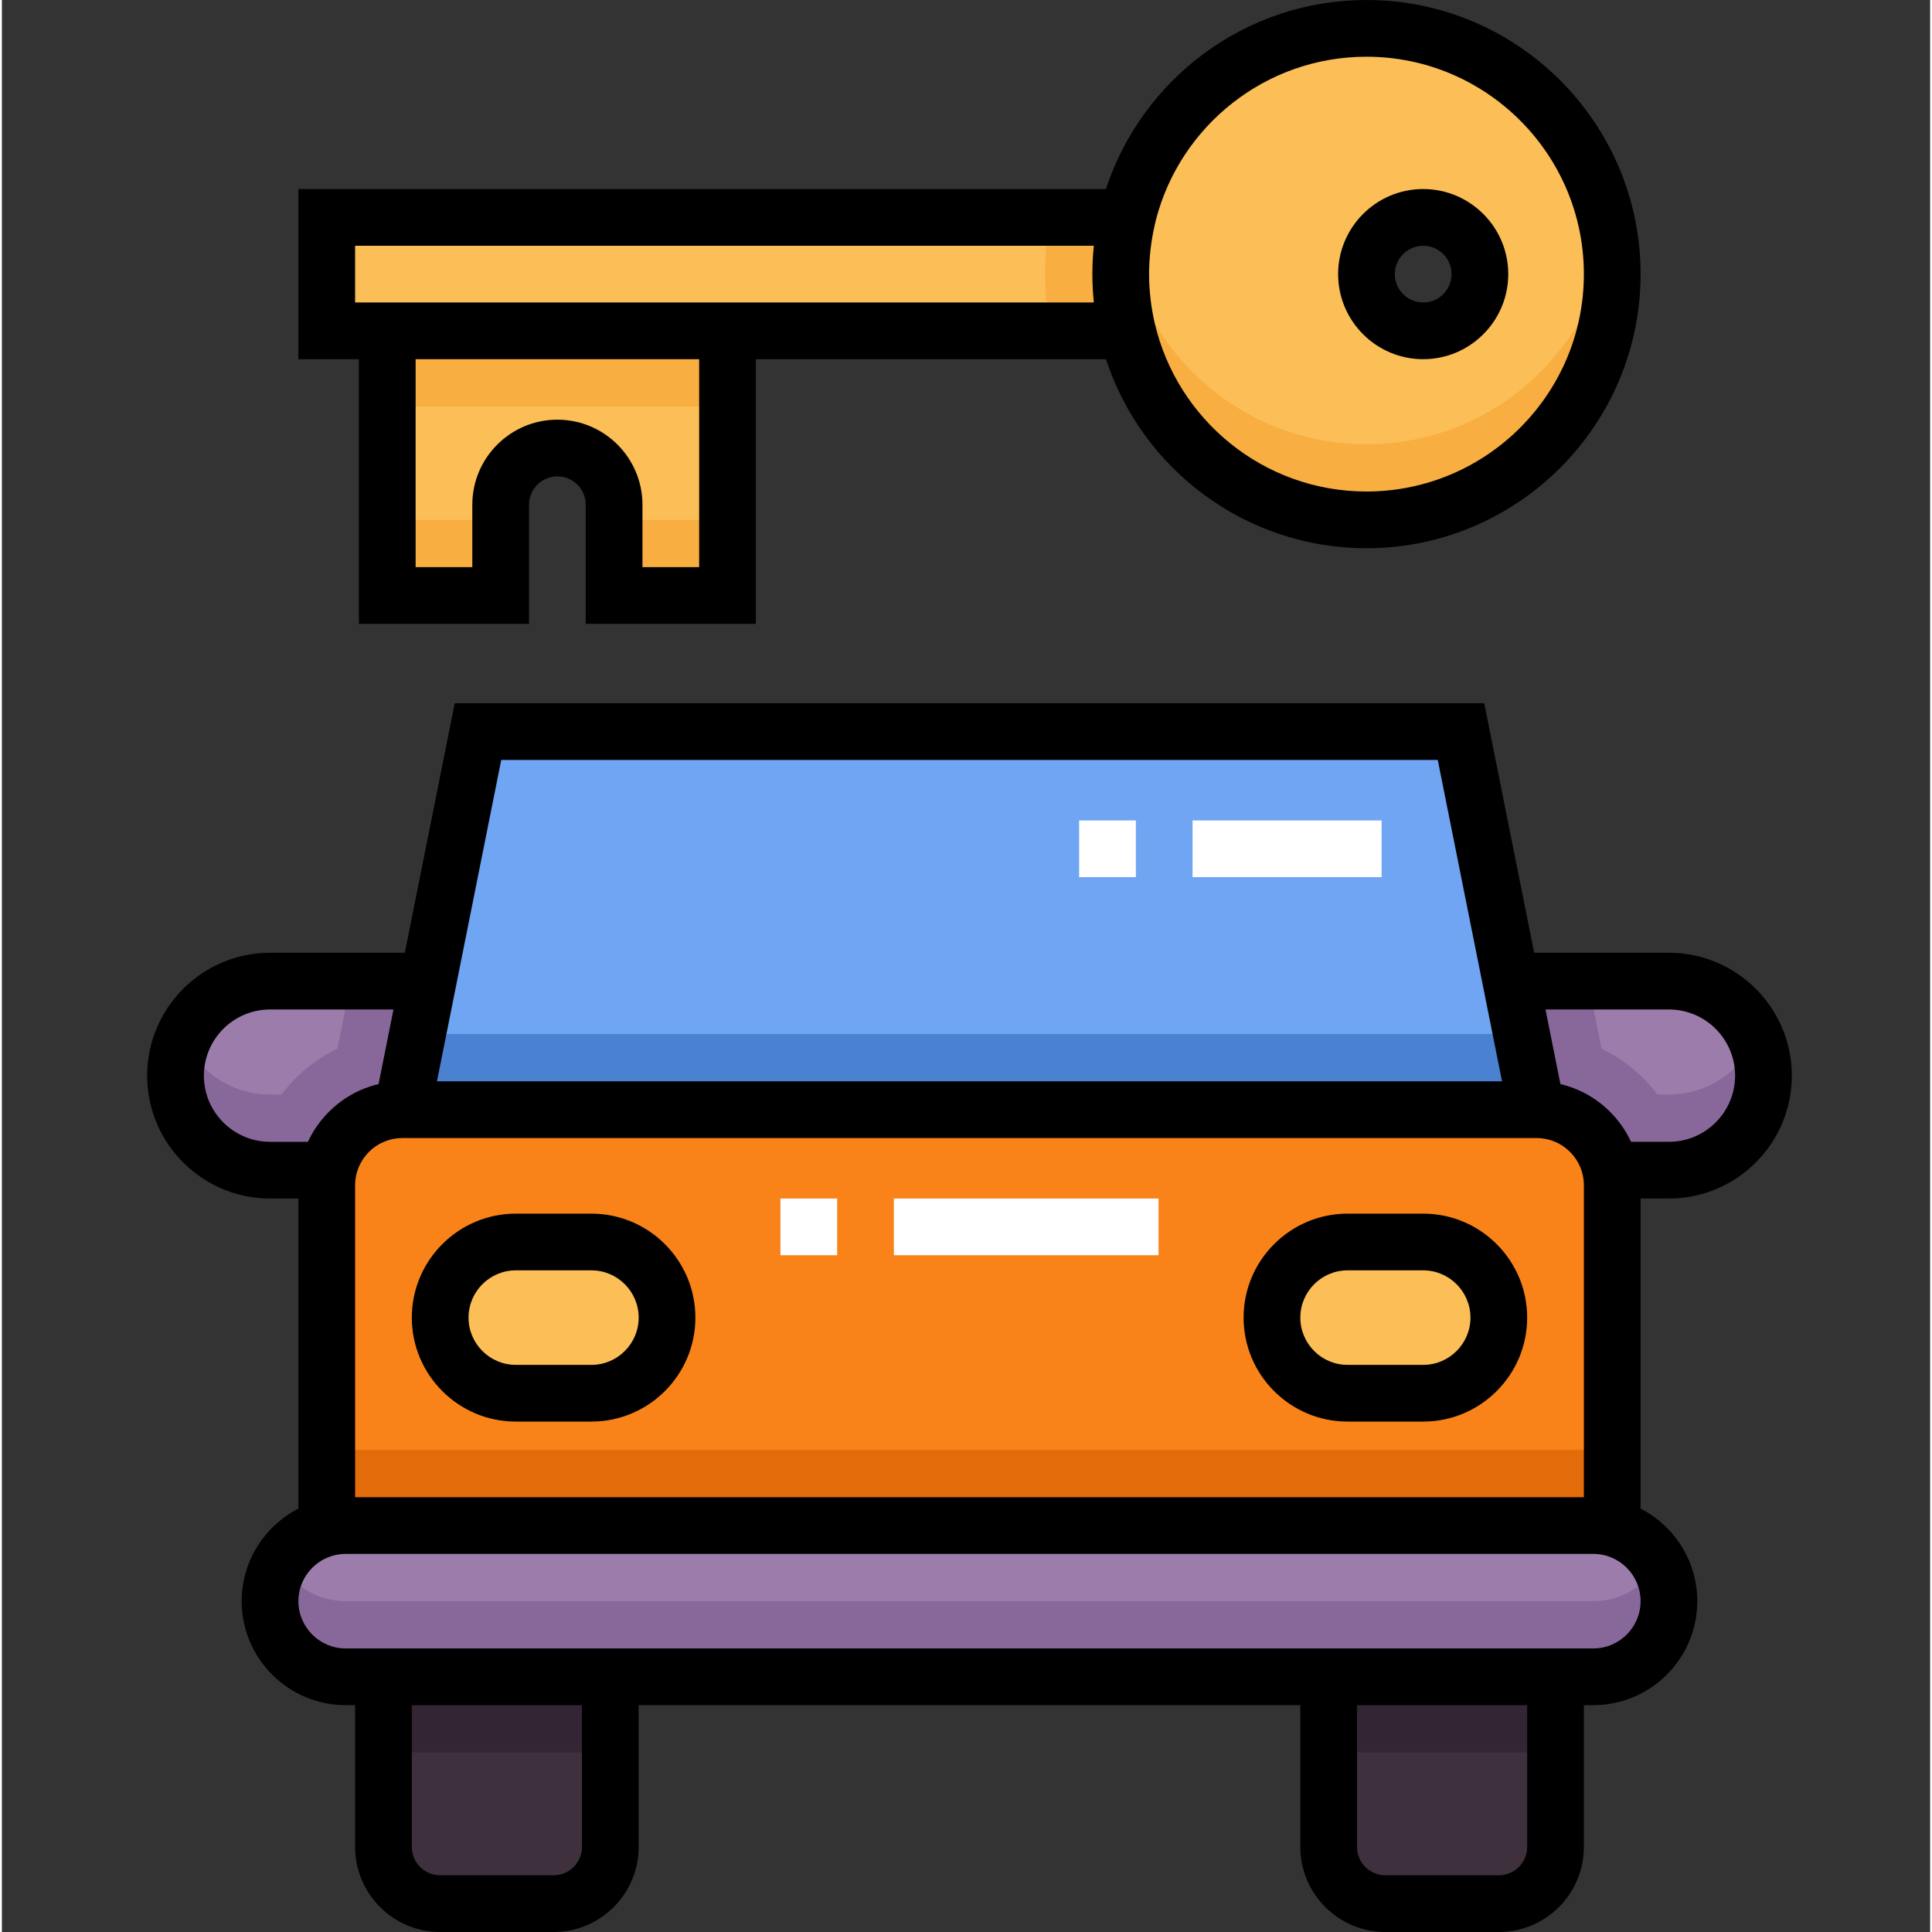 <svg xmlns="http://www.w3.org/2000/svg" height="512pt" version="1.1" viewBox="-38 0 511 512" width="512pt">
<rect x="-38" y="0" width="511" height="512" fill="#333333" stroke="none"/>
<g id="surface1">
<path d="M 383.75 444.367 L 53.102 444.367 C 42.035 444.367 33.062 435.395 33.062 424.328 C 33.062 413.262 42.035 404.289 53.102 404.289 L 383.75 404.289 C 394.816 404.289 403.789 413.262 403.789 424.328 C 403.789 435.395 394.816 444.367 383.75 444.367 Z M 383.75 444.367 " style=" stroke:none;fill-rule:nonzero;fill:rgb(60.784%,48.627%,67.059%);fill-opacity:1;" />
<path d="M 48.094 404.289 L 48.094 314.113 C 48.094 303.047 57.066 294.074 68.133 294.074 L 368.719 294.074 C 379.785 294.074 388.758 303.047 388.758 314.113 L 388.758 404.289 Z M 48.094 404.289 " style=" stroke:none;fill-rule:nonzero;fill:rgb(97.647%,51.373%,9.412%);fill-opacity:1;" />
<path d="M 68.133 294.074 L 88.172 193.879 L 348.68 193.879 L 368.719 294.074 Z M 68.133 294.074 " style=" stroke:none;fill-rule:nonzero;fill:rgb(43.922%,64.706%,95.294%);fill-opacity:1;" />
<path d="M 123.238 444.367 L 123.238 489.457 C 123.238 497.758 116.512 504.484 108.211 504.484 L 78.152 504.484 C 69.852 504.484 63.121 497.758 63.121 489.457 L 63.121 444.367 Z M 123.238 444.367 " style=" stroke:none;fill-rule:nonzero;fill:rgb(24.314%,19.216%,23.922%);fill-opacity:1;" />
<path d="M 313.613 444.367 L 313.613 489.457 C 313.613 497.758 320.34 504.484 328.641 504.484 L 358.699 504.484 C 367 504.484 373.73 497.758 373.73 489.457 L 373.73 444.367 Z M 313.613 444.367 " style=" stroke:none;fill-rule:nonzero;fill:rgb(24.314%,19.216%,23.922%);fill-opacity:1;" />
<path d="M 68.133 294.074 L 74.945 260.008 L 33.062 260.008 C 19.23 260.008 8.016 271.223 8.016 285.059 C 8.016 298.891 19.23 310.105 33.062 310.105 L 48.496 310.105 C 50.352 300.957 58.438 294.074 68.133 294.074 Z M 68.133 294.074 " style=" stroke:none;fill-rule:nonzero;fill:rgb(60.784%,48.627%,67.059%);fill-opacity:1;" />
<path d="M 368.719 294.074 L 361.906 260.008 L 403.789 260.008 C 417.621 260.008 428.836 271.223 428.836 285.059 C 428.836 298.891 417.621 310.105 403.789 310.105 L 388.355 310.105 C 386.5 300.957 378.414 294.074 368.719 294.074 Z M 368.719 294.074 " style=" stroke:none;fill-rule:nonzero;fill:rgb(60.784%,48.627%,67.059%);fill-opacity:1;" />
<path d="M 323.633 7.516 C 292.84 7.516 267.055 28.895 260.266 57.613 L 48.094 57.613 L 48.094 87.672 L 64.125 87.672 L 64.125 157.809 L 94.184 157.809 L 94.184 133.762 C 94.184 125.461 100.914 118.73 109.211 118.73 C 117.512 118.73 124.242 125.461 124.242 133.762 L 124.242 157.809 L 154.301 157.809 L 154.301 87.672 L 260.266 87.672 C 267.055 116.391 292.836 137.77 323.633 137.77 C 359.598 137.77 388.758 108.609 388.758 72.641 C 388.758 36.672 359.598 7.516 323.633 7.516 Z M 338.66 87.672 C 330.359 87.672 323.633 80.941 323.633 72.641 C 323.633 64.34 330.359 57.613 338.66 57.613 C 346.961 57.613 353.691 64.34 353.691 72.641 C 353.691 80.941 346.961 87.672 338.66 87.672 Z M 338.66 87.672 " style=" stroke:none;fill-rule:nonzero;fill:rgb(98.824%,74.51%,34.118%);fill-opacity:1;" />
<path d="M 64.125 87.672 L 154.301 87.672 L 154.301 107.711 L 64.125 107.711 Z M 64.125 87.672 " style=" stroke:none;fill-rule:nonzero;fill:rgb(97.647%,68.235%,25.49%);fill-opacity:1;" />
<path d="M 64.125 137.77 L 94.184 137.77 L 94.184 157.809 L 64.125 157.809 Z M 64.125 137.77 " style=" stroke:none;fill-rule:nonzero;fill:rgb(97.647%,68.235%,25.49%);fill-opacity:1;" />
<path d="M 124.242 137.77 L 154.301 137.77 L 154.301 157.809 L 124.242 157.809 Z M 124.242 137.77 " style=" stroke:none;fill-rule:nonzero;fill:rgb(97.647%,68.235%,25.49%);fill-opacity:1;" />
<path d="M 387.988 62.621 C 383.172 93.836 356.191 117.73 323.633 117.73 C 291.086 117.73 264.121 93.859 259.281 62.672 C 259.547 60.965 259.875 59.273 260.266 57.613 L 239.82 57.613 C 238.945 62.496 238.465 67.512 238.465 72.641 C 238.465 77.773 238.945 82.789 239.82 87.672 L 260.266 87.672 C 267.055 116.391 292.836 137.77 323.633 137.77 C 359.598 137.77 388.758 108.609 388.758 72.641 C 388.758 69.234 388.492 65.891 387.988 62.621 Z M 387.988 62.621 " style=" stroke:none;fill-rule:nonzero;fill:rgb(97.647%,68.235%,25.49%);fill-opacity:1;" />
<path d="M 48.094 384.25 L 388.758 384.25 L 388.758 404.289 L 48.094 404.289 Z M 48.094 384.25 " style=" stroke:none;fill-rule:nonzero;fill:rgb(88.627%,41.961%,3.922%);fill-opacity:1;" />
<path d="M 383.75 424.328 L 53.102 424.328 C 45.691 424.328 39.234 420.293 35.766 414.309 C 34.059 417.258 33.062 420.676 33.062 424.328 C 33.062 435.395 42.035 444.367 53.102 444.367 L 383.75 444.367 C 394.816 444.367 403.789 435.395 403.789 424.328 C 403.789 420.676 402.793 417.258 401.086 414.309 C 397.617 420.293 391.16 424.328 383.75 424.328 Z M 383.75 424.328 " style=" stroke:none;fill-rule:nonzero;fill:rgb(53.333%,40.392%,60.784%);fill-opacity:1;" />
<path d="M 78.152 349.184 C 78.152 338.113 87.125 329.145 98.191 329.145 L 118.23 329.145 C 129.297 329.145 138.27 338.113 138.27 349.184 C 138.27 360.25 129.297 369.223 118.23 369.223 L 98.191 369.223 C 87.125 369.223 78.152 360.25 78.152 349.184 Z M 78.152 349.184 " style=" stroke:none;fill-rule:nonzero;fill:rgb(98.824%,74.51%,34.118%);fill-opacity:1;" />
<path d="M 358.699 349.184 C 358.699 338.113 349.727 329.145 338.66 329.145 L 318.621 329.145 C 307.555 329.145 298.582 338.113 298.582 349.184 C 298.582 360.25 307.555 369.223 318.621 369.223 L 338.66 369.223 C 349.727 369.223 358.699 360.25 358.699 349.184 Z M 358.699 349.184 " style=" stroke:none;fill-rule:nonzero;fill:rgb(98.824%,74.51%,34.118%);fill-opacity:1;" />
<path d="M 63.121 444.367 L 123.238 444.367 L 123.238 464.406 L 63.121 464.406 Z M 63.121 444.367 " style=" stroke:none;fill-rule:nonzero;fill:rgb(20%,14.51%,20%);fill-opacity:1;" />
<path d="M 313.613 444.367 L 373.73 444.367 L 373.73 464.406 L 313.613 464.406 Z M 313.613 444.367 " style=" stroke:none;fill-rule:nonzero;fill:rgb(20%,14.51%,20%);fill-opacity:1;" />
<path d="M 54.508 260.008 L 50.926 277.922 C 45.059 280.723 39.988 284.918 36.121 290.066 L 33.062 290.066 C 22.793 290.066 13.973 283.883 10.105 275.039 C 8.762 278.105 8.016 281.492 8.016 285.059 C 8.016 298.891 19.23 310.105 33.062 310.105 L 48.496 310.105 C 50.352 300.957 58.438 294.074 68.133 294.074 L 74.945 260.008 Z M 54.508 260.008 " style=" stroke:none;fill-rule:nonzero;fill:rgb(53.333%,40.392%,60.784%);fill-opacity:1;" />
<path d="M 382.34 260.008 L 385.926 277.922 C 391.793 280.723 396.863 284.918 400.73 290.066 L 403.789 290.066 C 414.059 290.066 422.879 283.883 426.746 275.039 C 428.09 278.105 428.836 281.492 428.836 285.059 C 428.836 298.891 417.621 310.105 403.789 310.105 L 388.355 310.105 C 386.5 300.957 378.414 294.074 368.719 294.074 L 361.906 260.008 Z M 382.34 260.008 " style=" stroke:none;fill-rule:nonzero;fill:rgb(53.333%,40.392%,60.784%);fill-opacity:1;" />
<path d="M 68.133 294.074 L 368.719 294.074 L 364.711 274.035 L 72.141 274.035 Z M 68.133 294.074 " style=" stroke:none;fill-rule:nonzero;fill:rgb(29.02%,50.588%,81.961%);fill-opacity:1;" />
<path d="M 98.191 376.734 L 118.23 376.734 C 133.422 376.734 145.785 364.375 145.785 349.184 C 145.785 333.988 133.422 321.629 118.23 321.629 L 98.191 321.629 C 83 321.629 70.637 333.988 70.637 349.184 C 70.637 364.375 83 376.734 98.191 376.734 Z M 98.191 336.656 L 118.23 336.656 C 125.137 336.656 130.754 342.277 130.754 349.184 C 130.754 356.09 125.137 361.707 118.23 361.707 L 98.191 361.707 C 91.285 361.707 85.668 356.09 85.668 349.184 C 85.668 342.277 91.285 336.656 98.191 336.656 Z M 98.191 336.656 " style=" stroke:none;fill-rule:nonzero;fill:rgb(0%,0%,0%);fill-opacity:1;" />
<path d="M 318.621 376.734 L 338.66 376.734 C 353.852 376.734 366.215 364.375 366.215 349.184 C 366.215 333.988 353.852 321.629 338.66 321.629 L 318.621 321.629 C 303.43 321.629 291.066 333.988 291.066 349.184 C 291.066 364.375 303.43 376.734 318.621 376.734 Z M 318.621 336.656 L 338.66 336.656 C 345.566 336.656 351.184 342.277 351.184 349.184 C 351.184 356.09 345.566 361.707 338.66 361.707 L 318.621 361.707 C 311.715 361.707 306.098 356.09 306.098 349.184 C 306.098 342.277 311.715 336.656 318.621 336.656 Z M 318.621 336.656 " style=" stroke:none;fill-rule:nonzero;fill:rgb(0%,0%,0%);fill-opacity:1;" />
<path d="M 403.789 317.621 C 421.742 317.621 436.352 303.012 436.352 285.059 C 436.352 267.102 421.742 252.492 403.789 252.492 L 368.066 252.492 L 354.84 186.363 L 82.012 186.363 L 68.785 252.492 L 33.062 252.492 C 15.109 252.492 0.5 267.102 0.5 285.059 C 0.5 303.012 15.109 317.621 33.062 317.621 L 40.578 317.621 L 40.578 399.801 C 31.664 404.367 25.551 413.645 25.551 424.328 C 25.551 439.523 37.91 451.883 53.102 451.883 L 55.609 451.883 L 55.609 489.457 C 55.609 501.887 65.723 512 78.152 512 L 108.211 512 C 120.641 512 130.754 501.887 130.754 489.457 L 130.754 451.883 L 306.098 451.883 L 306.098 489.457 C 306.098 501.887 316.211 512 328.641 512 L 358.699 512 C 371.129 512 381.242 501.887 381.242 489.457 L 381.242 451.883 L 383.75 451.883 C 398.941 451.883 411.301 439.523 411.301 424.328 C 411.301 413.645 405.184 404.367 396.273 399.801 L 396.273 317.621 Z M 94.332 201.395 L 342.52 201.395 L 359.551 286.559 L 77.301 286.559 Z M 66.488 301.711 C 66.641 301.688 66.789 301.664 66.941 301.648 C 67.336 301.613 67.73 301.59 68.133 301.59 L 368.719 301.59 C 369.121 301.59 369.52 301.613 369.91 301.648 C 370.062 301.664 370.215 301.688 370.363 301.711 C 370.598 301.742 370.832 301.773 371.059 301.816 C 371.242 301.852 371.426 301.895 371.609 301.938 C 371.797 301.984 371.984 302.031 372.164 302.082 C 372.363 302.141 372.559 302.199 372.75 302.266 C 372.914 302.32 373.074 302.379 373.23 302.441 C 373.43 302.52 373.629 302.598 373.824 302.688 C 373.969 302.754 374.113 302.824 374.258 302.895 C 374.453 302.992 374.645 303.086 374.832 303.191 C 374.98 303.273 375.121 303.363 375.262 303.453 C 375.438 303.559 375.613 303.664 375.785 303.777 C 376.082 303.984 376.371 304.199 376.648 304.426 C 376.738 304.496 376.816 304.578 376.902 304.648 C 377.109 304.828 377.316 305.012 377.508 305.203 C 377.59 305.285 377.668 305.371 377.75 305.453 C 377.938 305.652 378.125 305.852 378.301 306.062 C 378.371 306.145 378.438 306.23 378.508 306.316 C 378.684 306.539 378.855 306.766 379.016 307 C 379.074 307.082 379.129 307.164 379.184 307.246 C 379.348 307.496 379.504 307.75 379.648 308.012 C 379.691 308.09 379.738 308.168 379.781 308.246 C 379.926 308.523 380.062 308.805 380.191 309.094 C 380.219 309.164 380.254 309.234 380.285 309.305 C 380.418 309.625 380.535 309.949 380.641 310.277 C 380.656 310.324 380.676 310.371 380.691 310.418 C 381.051 311.586 381.246 312.828 381.246 314.113 L 381.246 396.773 L 55.609 396.773 L 55.609 314.113 C 55.609 312.828 55.805 311.59 56.164 310.422 C 56.18 310.371 56.199 310.328 56.215 310.277 C 56.32 309.949 56.438 309.625 56.57 309.305 C 56.598 309.234 56.633 309.168 56.664 309.098 C 56.789 308.809 56.926 308.523 57.074 308.246 C 57.117 308.168 57.16 308.09 57.207 308.012 C 57.352 307.75 57.508 307.496 57.668 307.25 C 57.727 307.164 57.781 307.082 57.836 307 C 58 306.766 58.172 306.539 58.348 306.316 C 58.418 306.23 58.48 306.145 58.551 306.062 C 58.73 305.852 58.918 305.652 59.105 305.453 C 59.188 305.371 59.262 305.285 59.344 305.203 C 59.539 305.012 59.746 304.828 59.953 304.648 C 60.039 304.578 60.117 304.496 60.203 304.426 C 60.484 304.199 60.773 303.984 61.07 303.777 C 61.238 303.664 61.418 303.559 61.59 303.453 C 61.734 303.363 61.875 303.273 62.02 303.191 C 62.207 303.086 62.402 302.992 62.598 302.895 C 62.742 302.824 62.883 302.75 63.031 302.684 C 63.227 302.598 63.426 302.52 63.625 302.441 C 63.781 302.379 63.941 302.32 64.102 302.266 C 64.297 302.199 64.492 302.137 64.688 302.082 C 64.871 302.027 65.059 301.98 65.246 301.938 C 65.426 301.895 65.609 301.852 65.797 301.816 C 66.023 301.773 66.254 301.742 66.488 301.711 Z M 33.062 302.59 C 23.395 302.59 15.531 294.727 15.531 285.059 C 15.531 275.391 23.395 267.523 33.062 267.523 L 65.777 267.523 L 61.824 287.297 C 61.812 287.297 61.797 287.301 61.785 287.305 C 56.625 288.527 52.023 291.199 48.438 294.871 C 48.41 294.898 48.383 294.926 48.359 294.953 C 48.051 295.27 47.754 295.594 47.461 295.922 C 47.383 296.012 47.305 296.105 47.227 296.195 C 46.992 296.469 46.766 296.742 46.543 297.023 C 46.441 297.148 46.344 297.273 46.246 297.398 C 46.051 297.656 45.859 297.918 45.672 298.184 C 45.566 298.328 45.465 298.469 45.363 298.613 C 45.176 298.891 44.992 299.176 44.816 299.461 C 44.668 299.691 44.523 299.926 44.383 300.164 C 44.211 300.453 44.043 300.746 43.879 301.047 C 43.766 301.254 43.66 301.473 43.551 301.688 C 43.441 301.906 43.328 302.125 43.223 302.348 C 43.184 302.43 43.141 302.508 43.102 302.594 L 33.062 302.594 Z M 115.727 489.457 C 115.727 493.602 112.355 496.969 108.211 496.969 L 78.152 496.969 C 74.008 496.969 70.637 493.602 70.637 489.457 L 70.637 451.883 L 115.727 451.883 Z M 366.215 489.457 C 366.215 493.602 362.844 496.969 358.699 496.969 L 328.641 496.969 C 324.496 496.969 321.125 493.602 321.125 489.457 L 321.125 451.883 L 366.215 451.883 Z M 383.75 436.852 L 53.102 436.852 C 46.195 436.852 40.578 431.234 40.578 424.328 C 40.578 417.422 46.195 411.805 53.102 411.805 L 383.75 411.805 C 390.656 411.805 396.273 417.422 396.273 424.328 C 396.273 431.234 390.656 436.852 383.75 436.852 Z M 393.75 302.59 C 393.711 302.508 393.664 302.43 393.625 302.344 C 393.523 302.125 393.41 301.906 393.297 301.684 C 393.188 301.473 393.082 301.254 392.969 301.043 C 392.809 300.746 392.637 300.453 392.465 300.164 C 392.328 299.926 392.184 299.691 392.035 299.457 C 391.855 299.176 391.676 298.891 391.484 298.613 C 391.387 298.469 391.281 298.328 391.18 298.184 C 390.992 297.918 390.801 297.656 390.605 297.402 C 390.508 297.273 390.406 297.148 390.309 297.023 C 390.086 296.742 389.859 296.469 389.625 296.195 C 389.547 296.105 389.469 296.016 389.387 295.926 C 389.098 295.594 388.797 295.27 388.492 294.953 C 388.465 294.926 388.441 294.898 388.414 294.871 C 384.824 291.199 380.223 288.527 375.062 287.305 C 375.051 287.305 375.039 287.301 375.027 287.297 L 371.074 267.523 L 403.789 267.523 C 413.457 267.523 421.32 275.391 421.32 285.059 C 421.32 294.727 413.457 302.59 403.789 302.59 Z M 393.75 302.59 " style=" stroke:none;fill-rule:nonzero;fill:rgb(0%,0%,0%);fill-opacity:1;" />
<path d="M 56.609 165.324 L 101.699 165.324 L 101.699 133.762 C 101.699 129.617 105.066 126.246 109.211 126.246 C 113.355 126.246 116.727 129.617 116.727 133.762 L 116.727 165.324 L 161.816 165.324 L 161.816 95.188 L 254.59 95.188 C 264.098 124.234 291.445 145.285 323.633 145.285 C 363.688 145.285 396.273 112.695 396.273 72.641 C 396.273 32.586 363.688 0 323.633 0 C 291.445 0 264.098 21.051 254.59 50.098 L 40.578 50.098 L 40.578 95.188 L 56.609 95.188 Z M 266.113 69.422 C 266.125 69.23 266.145 69.039 266.156 68.844 C 266.219 67.941 266.293 67.035 266.395 66.133 C 266.414 65.969 266.438 65.801 266.461 65.637 C 266.574 64.699 266.711 63.758 266.871 62.824 C 266.895 62.691 266.918 62.562 266.945 62.43 C 267.117 61.469 267.316 60.508 267.535 59.551 C 267.633 59.133 267.723 58.707 267.828 58.289 L 267.836 58.258 C 274.242 33.426 296.828 15.031 323.633 15.031 C 355.398 15.031 381.242 40.875 381.242 72.641 C 381.242 104.41 355.398 130.254 323.633 130.254 C 296.352 130.254 273.461 111.191 267.527 85.695 C 267.312 84.762 267.117 83.824 266.949 82.883 C 266.922 82.734 266.895 82.586 266.867 82.441 C 266.707 81.52 266.574 80.594 266.461 79.668 C 266.441 79.492 266.414 79.32 266.395 79.141 C 266.293 78.246 266.219 77.348 266.156 76.453 C 266.145 76.254 266.121 76.059 266.113 75.859 C 266.051 74.785 266.02 73.715 266.02 72.641 C 266.02 71.57 266.051 70.496 266.113 69.422 Z M 146.785 150.293 L 131.758 150.293 L 131.758 133.762 C 131.758 121.328 121.645 111.219 109.211 111.219 C 96.781 111.219 86.668 121.328 86.668 133.762 L 86.668 150.293 L 71.641 150.293 L 71.641 95.188 L 146.785 95.188 Z M 55.609 80.156 L 55.609 65.129 L 251.379 65.129 C 251.121 67.598 250.988 70.105 250.988 72.641 C 250.988 75.18 251.121 77.688 251.379 80.156 Z M 55.609 80.156 " style=" stroke:none;fill-rule:nonzero;fill:rgb(0%,0%,0%);fill-opacity:1;" />
<path d="M 338.66 95.188 C 351.09 95.188 361.203 85.074 361.203 72.641 C 361.203 60.211 351.09 50.098 338.66 50.098 C 326.23 50.098 316.117 60.211 316.117 72.641 C 316.117 85.074 326.23 95.188 338.66 95.188 Z M 338.66 65.129 C 342.805 65.129 346.176 68.496 346.176 72.641 C 346.176 76.785 342.805 80.156 338.66 80.156 C 334.516 80.156 331.145 76.785 331.145 72.641 C 331.145 68.496 334.516 65.129 338.66 65.129 Z M 338.66 65.129 " style=" stroke:none;fill-rule:nonzero;fill:rgb(0%,0%,0%);fill-opacity:1;" />
<path d="M 268.523 332.648 L 198.387 332.648 L 198.387 317.621 L 268.523 317.621 Z M 183.355 332.648 L 168.328 332.648 L 168.328 317.621 L 183.355 317.621 Z M 183.355 332.648 " style=" stroke:none;fill-rule:nonzero;fill:rgb(100%,100%,100%);fill-opacity:1;" />
<path d="M 327.641 232.453 L 277.543 232.453 L 277.543 217.426 L 327.641 217.426 Z M 262.512 232.453 L 247.48 232.453 L 247.48 217.426 L 262.512 217.426 Z M 262.512 232.453 " style=" stroke:none;fill-rule:nonzero;fill:rgb(100%,100%,100%);fill-opacity:1;" />
</g>
</svg>